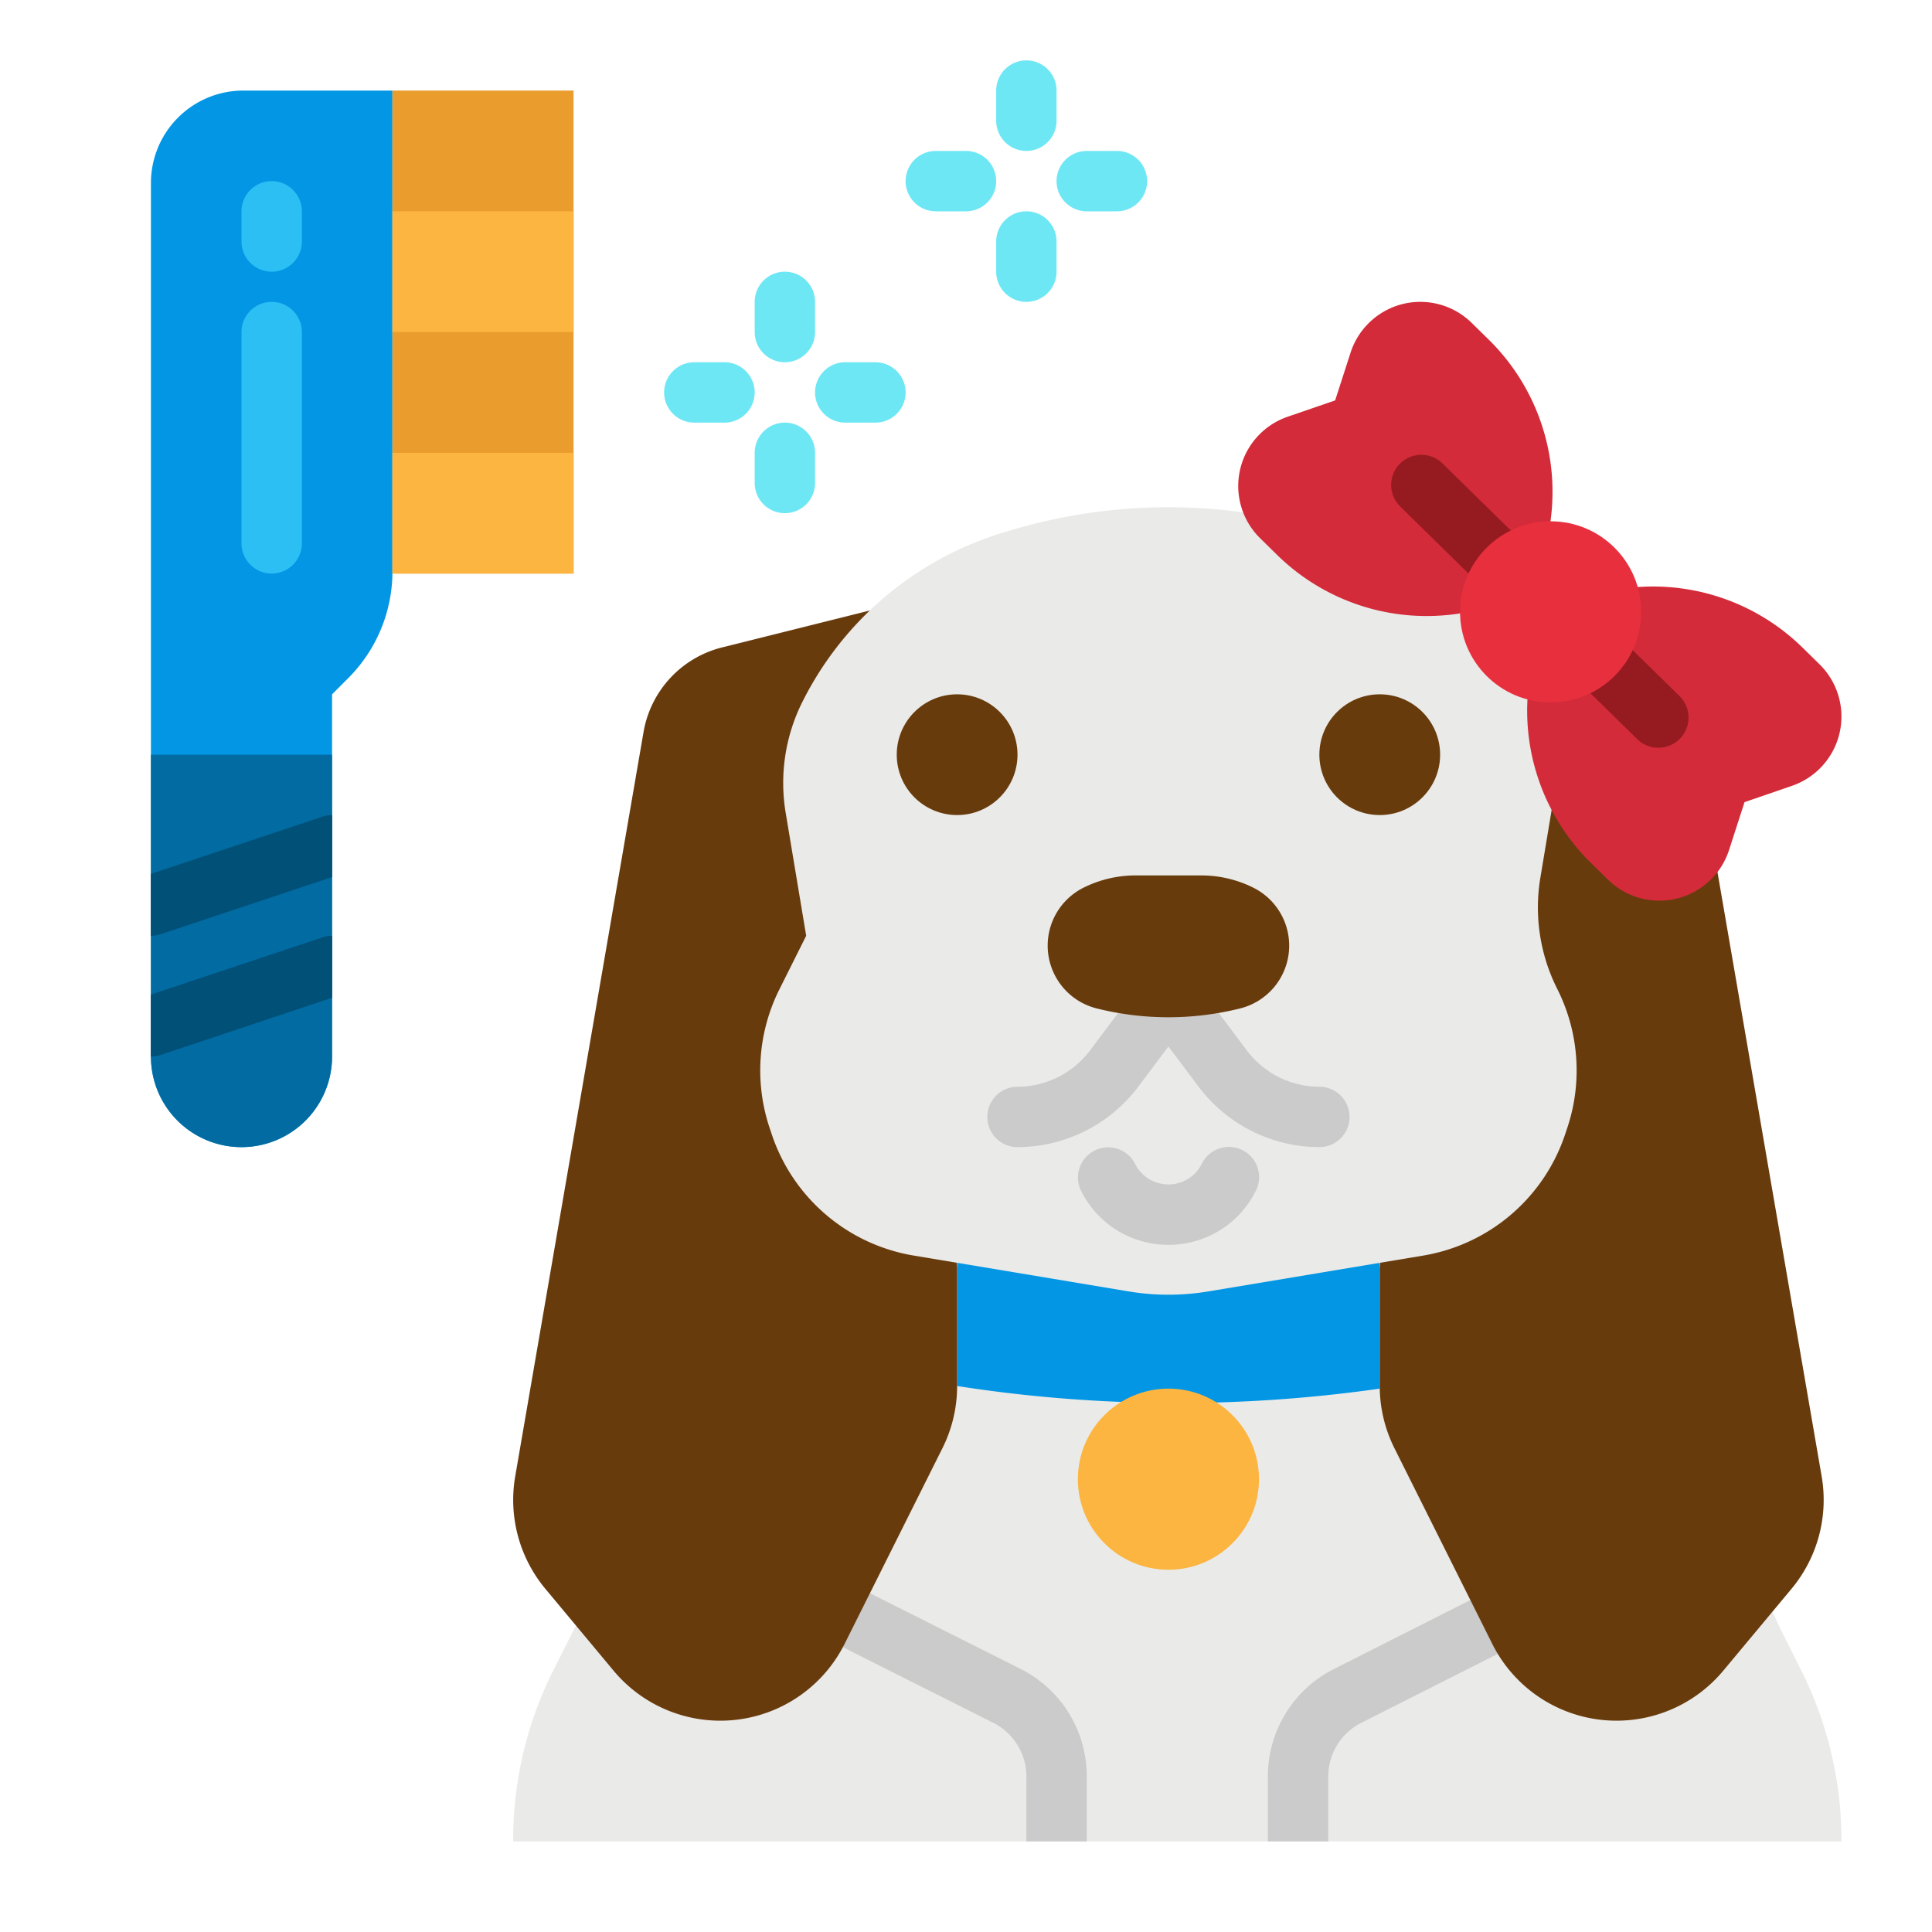 <svg height="512" viewBox="0 0 512 512" width="512" xmlns="http://www.w3.org/2000/svg"><g id="flat"><path d="m472 432 5.435 10.869a100.077 100.077 0 0 1 10.565 44.756v.375h-352a100.078 100.078 0 0 1 10.684-45.438l5.316-10.562 67.891-115.056h197.932z" fill="#eaeae8"/><path d="m272 488v-17.167a15.914 15.914 0 0 0 -8.845-14.312l-41.745-20.987a8 8 0 1 1 7.186-14.3l41.73 20.98a31.818 31.818 0 0 1 17.674 28.619v17.167z" fill="#cbcbcb"/><path d="m336 488v-17.167a31.825 31.825 0 0 1 17.689-28.622l45.26-22.869a8 8 0 0 1 7.216 14.281l-45.29 22.884a15.924 15.924 0 0 0 -8.875 14.326v17.167z" fill="#cbcbcb"/><path d="m365.647 368a379.594 379.594 0 0 1 -111.9-.676l-.1-.016v-33.308l112-2z" fill="#0296e5"/><path d="m381.647 160 46.3 11.575a28 28 0 0 1 20.8 22.406l34.01 197.258a36.818 36.818 0 0 1 -8 29.827l-18.072 21.686a36.821 36.821 0 0 1 -28.285 13.248 36.819 36.819 0 0 1 -32.932-20.353l-25.936-51.873a36.821 36.821 0 0 1 -3.887-16.466v-31.308z" fill="#683b0d"/><path d="m237.647 160-46.3 11.575a28 28 0 0 0 -20.8 22.406l-34.01 197.258a36.818 36.818 0 0 0 8 29.827l18.072 21.686a36.82 36.82 0 0 0 28.283 13.248 36.817 36.817 0 0 0 32.931-20.353l25.937-51.873a36.821 36.821 0 0 0 3.887-16.466v-31.308z" fill="#683b0d"/><path d="m320.168 342.246 56.972-9.5a48 48 0 0 0 37.646-32.168l.574-1.721a48 48 0 0 0 -2.605-36.645l-.128-.256a48 48 0 0 1 -4.414-29.357l2.868-17.208a48 48 0 0 0 -4.415-29.357l-.015-.031a88 88 0 0 0 -53.423-44.934l-1.628-.488a146 146 0 0 0 -83.906 0l-1.628.488a88 88 0 0 0 -53.423 44.934l-.016.031a48 48 0 0 0 -4.414 29.357l5.434 32.6-7.109 14.217a48 48 0 0 0 -2.6 36.645l.574 1.721a48 48 0 0 0 37.646 32.168l56.971 9.5a64 64 0 0 0 21.039.004z" fill="#eaeae8"/><circle cx="253.647" cy="200" fill="#683b0d" r="16"/><circle cx="365.647" cy="200" fill="#683b0d" r="16"/><path d="m349.647 304a40.191 40.191 0 0 1 -32-16l-8-10.667-8 10.667a40.191 40.191 0 0 1 -32 16 8 8 0 1 1 0-16 24.116 24.116 0 0 0 19.2-9.6l14.4-19.2a8 8 0 0 1 12.8 0l14.4 19.2a24.116 24.116 0 0 0 19.2 9.6 8 8 0 0 1 0 16z" fill="#cbcbcb"/><path d="m309.647 329.889a25.747 25.747 0 0 1 -23.155-14.311 8 8 0 0 1 14.31-7.156 9.889 9.889 0 0 0 17.69 0 8 8 0 1 1 14.31 7.156 25.747 25.747 0 0 1 -23.155 14.311z" fill="#cbcbcb"/><circle cx="309.647" cy="392" fill="#fbb540" r="24"/><path d="m64.492 24a24.491 24.491 0 0 0 -24.492 24.492v231.508a24 24 0 0 0 24 24 24 24 0 0 0 24-24v-96l4.284-4.284a40 40 0 0 0 11.716-28.285v-127.431z" fill="#0296e5"/><path d="m104 24h48v128h-48z" fill="#ea9d2d"/><path d="m104 56h48v32h-48z" fill="#fbb540"/><path d="m104 120h48v32h-48z" fill="#fbb540"/><path d="m72 72a8 8 0 0 1 -8-8v-8a8 8 0 0 1 16 0v8a8 8 0 0 1 -8 8z" fill="#2cbff4"/><path d="m72 152a8 8 0 0 1 -8-8v-56a8 8 0 0 1 16 0v56a8 8 0 0 1 -8 8z" fill="#2cbff4"/><path d="m333.7 115.2a19.418 19.418 0 0 1 7.545-4.762l12.582-4.326 4.089-12.661a19.426 19.426 0 0 1 4.62-7.633 19.416 19.416 0 0 1 27.464-.259l4.494 4.41a56.552 56.552 0 0 1 12.575 62.149l-1.848 4.425-4.388 1.929a56.551 56.551 0 0 1 -62.374-11.406l-4.494-4.411a19.415 19.415 0 0 1 -.265-27.455z" fill="#d32b39"/><path d="m453.606 232.872a19.409 19.409 0 0 0 4.619-7.633l4.089-12.661 12.582-4.325a19.415 19.415 0 0 0 7.545-4.762 19.417 19.417 0 0 0 -.257-27.458l-4.494-4.41a56.551 56.551 0 0 0 -62.374-11.407l-4.389 1.93-1.847 4.424a56.551 56.551 0 0 0 12.574 62.149l4.494 4.411a19.416 19.416 0 0 0 27.458-.258z" fill="#d32b39"/><path d="m439.475 198.164a7.973 7.973 0 0 1 -5.6-2.29l-62.807-61.64a8 8 0 0 1 11.207-11.42l62.807 61.64a8 8 0 0 1 -5.6 13.71z" fill="#961b20"/><circle cx="410.927" cy="162.146" fill="#e82f3e" r="24"/><path d="m40 200h48v80a24 24 0 0 1 -24 24 24 24 0 0 1 -24-24z" fill="#026ca2"/><path d="m88 216v16.43l-45.47 15.16a7.973 7.973 0 0 1 -2.53.41v-16.43l45.47-15.16a7.973 7.973 0 0 1 2.53-.41z" fill="#026ca2"/><path d="m88 248v16.43l-45.47 15.16a7.973 7.973 0 0 1 -2.53.41v-16.43l45.47-15.16a7.973 7.973 0 0 1 2.53-.41z" fill="#026ca2"/><path d="m88 216v16.43l-45.47 15.16a7.973 7.973 0 0 1 -2.53.41v-16.43l45.47-15.16a7.973 7.973 0 0 1 2.53-.41z" fill="#015078"/><path d="m88 248v16.43l-45.47 15.16a7.973 7.973 0 0 1 -2.53.41v-16.43l45.47-15.16a7.973 7.973 0 0 1 2.53-.41z" fill="#015078"/><g fill="#6ee7f5"><path d="m208 96a8 8 0 0 1 -8-8v-8a8 8 0 0 1 16 0v8a8 8 0 0 1 -8 8z"/><path d="m192 112h-8a8 8 0 0 1 0-16h8a8 8 0 0 1 0 16z"/><path d="m232 112h-8a8 8 0 0 1 0-16h8a8 8 0 0 1 0 16z"/><path d="m208 136a8 8 0 0 1 -8-8v-8a8 8 0 0 1 16 0v8a8 8 0 0 1 -8 8z"/><path d="m272 40a8 8 0 0 1 -8-8v-8a8 8 0 0 1 16 0v8a8 8 0 0 1 -8 8z"/><path d="m256 56h-8a8 8 0 0 1 0-16h8a8 8 0 0 1 0 16z"/><path d="m296 56h-8a8 8 0 0 1 0-16h8a8 8 0 0 1 0 16z"/><path d="m272 80a8 8 0 0 1 -8-8v-8a8 8 0 0 1 16 0v8a8 8 0 0 1 -8 8z"/></g><path d="m277.647 250.6a17.158 17.158 0 0 1 9.484-15.346 30.853 30.853 0 0 1 13.8-3.258h17.43a30.846 30.846 0 0 1 13.8 3.258 17.157 17.157 0 0 1 9.485 15.346 17.157 17.157 0 0 1 -13 16.645 78.364 78.364 0 0 1 -38.008 0 17.157 17.157 0 0 1 -12.991-16.645z" fill="#683b0d"/></g></svg>